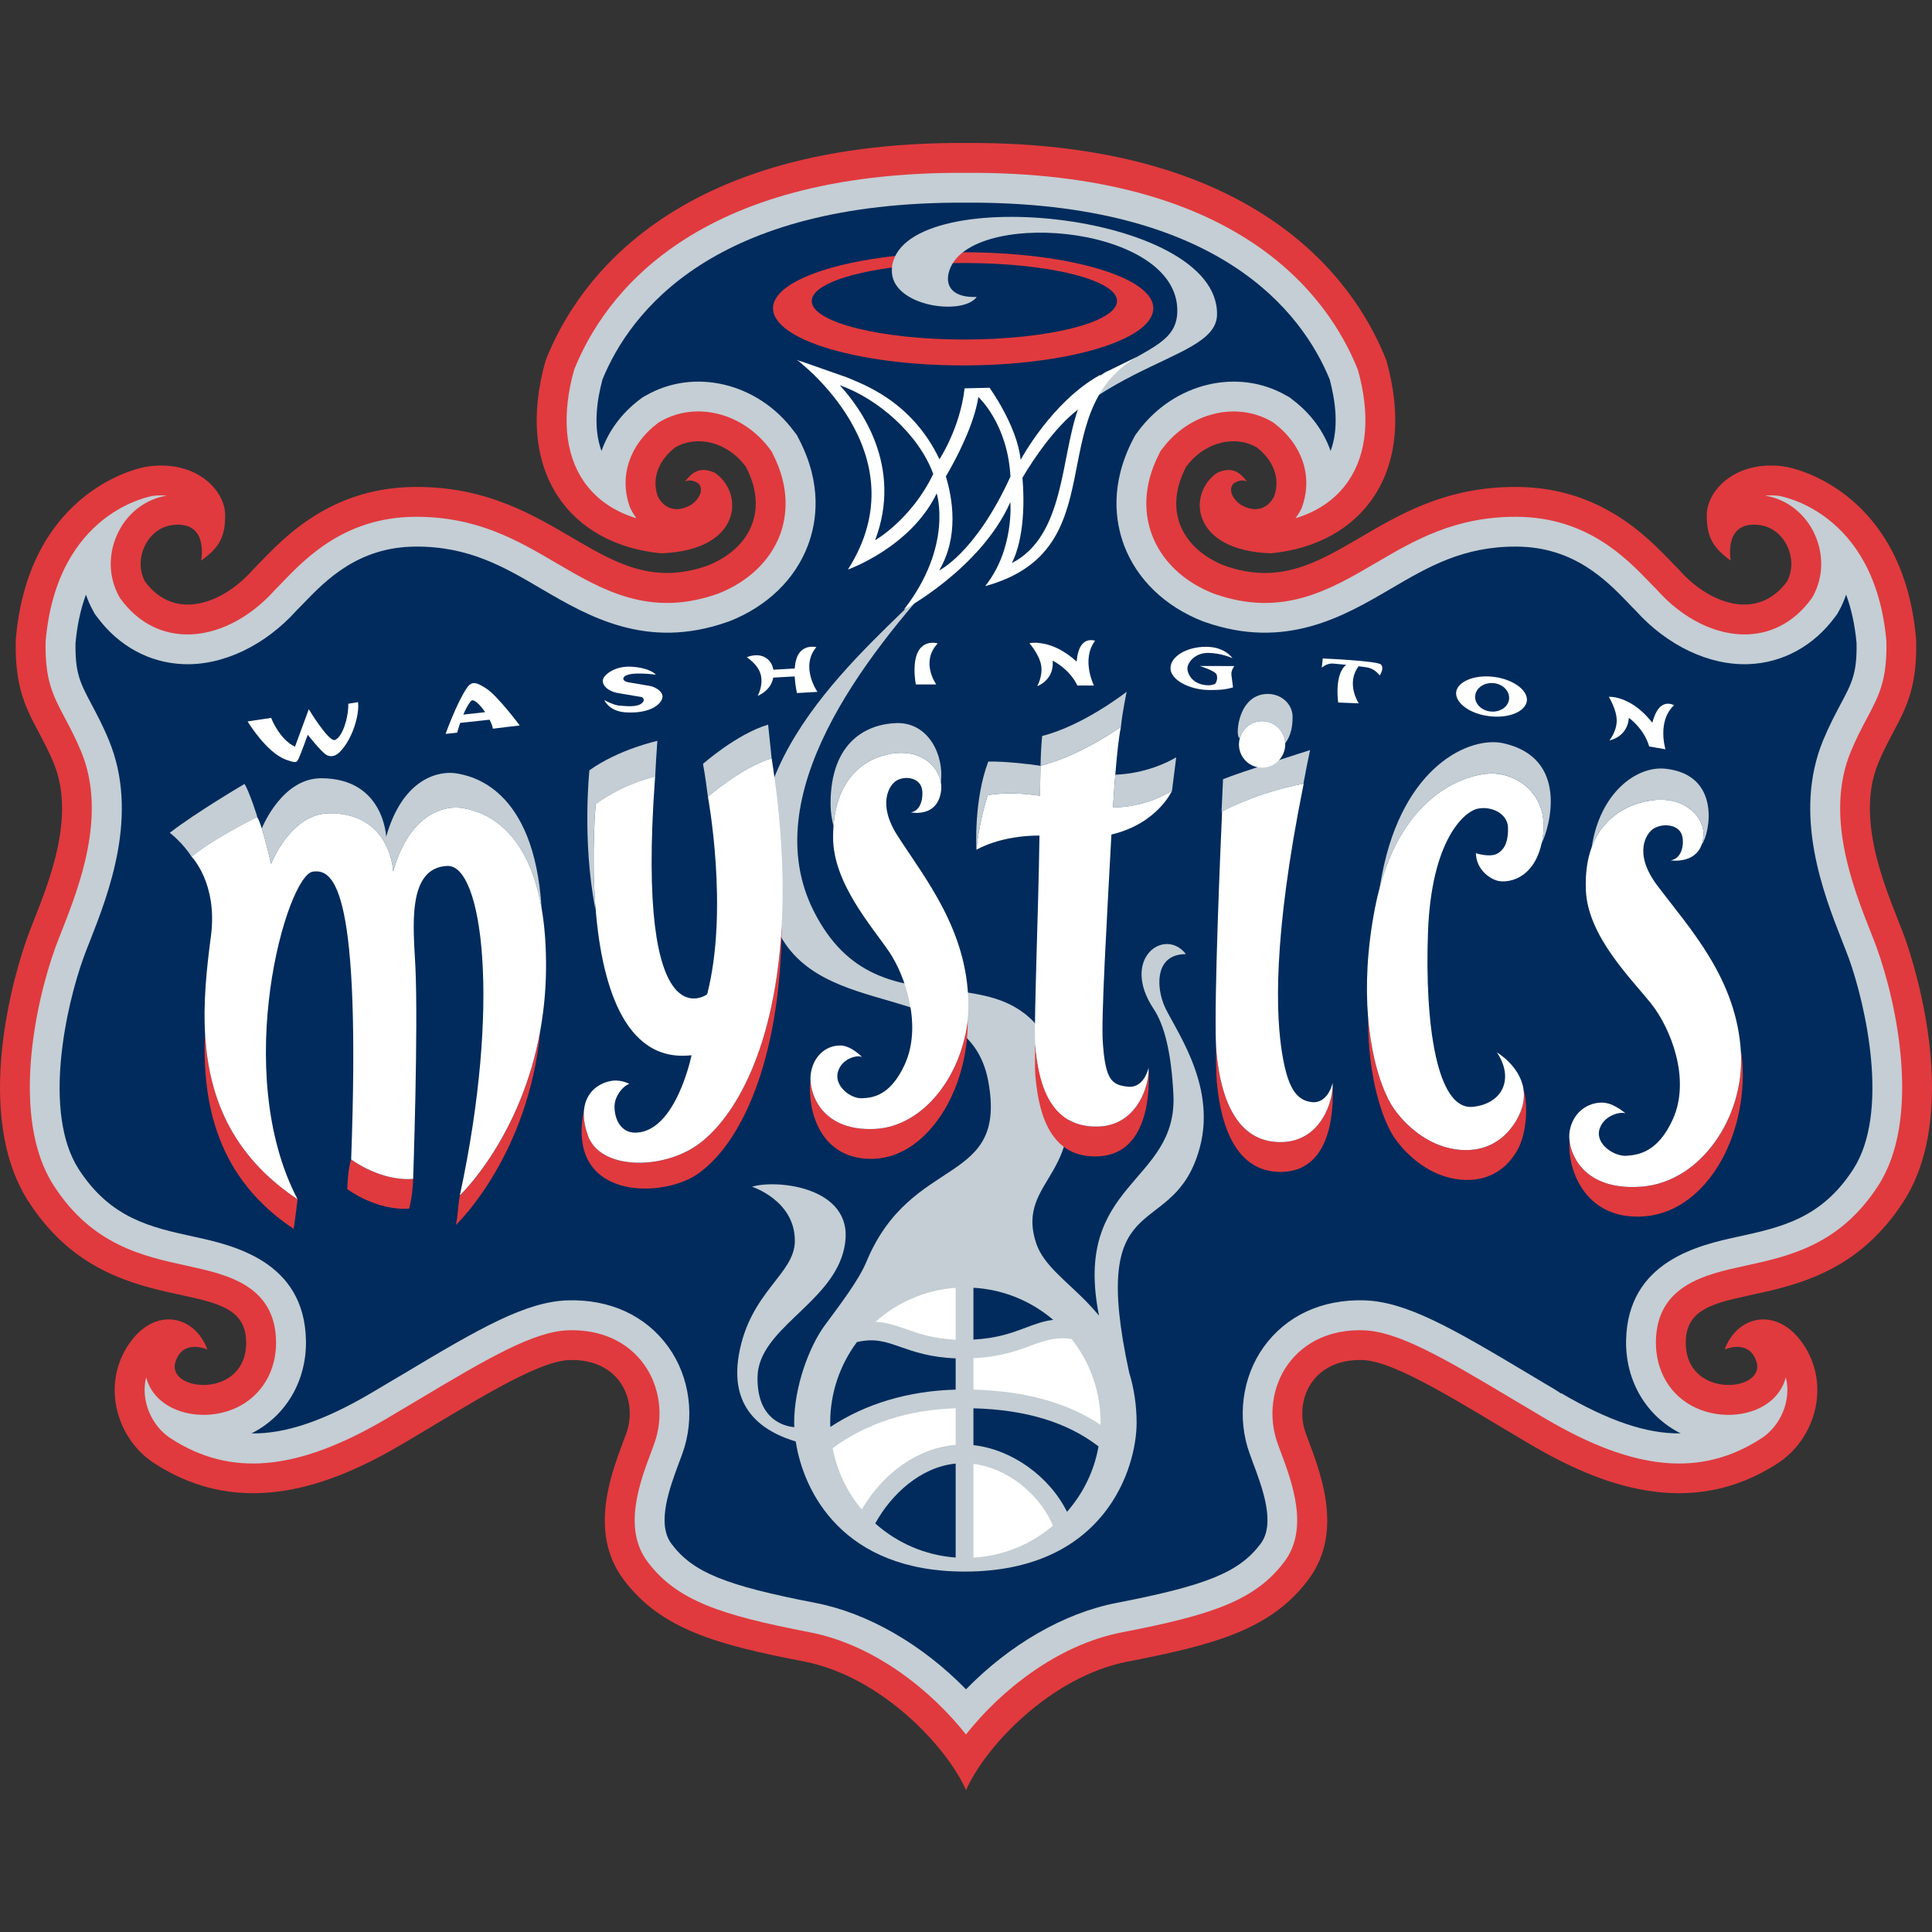<svg width="500" height="500" viewBox="0 0 500 500" fill="none" xmlns="http://www.w3.org/2000/svg">
<rect x="0" y="0" width="500" height="500" fill="#333333" stroke="none"/>
<g clip-path="url(#clip0_2431_39769)">
<path d="M492.884 242.461C489.252 232.525 479.663 213.038 486.085 197.491C490.766 186.199 496.338 182.35 495.893 165.525C492.835 129.077 466.857 121.308 461.186 120.645C448.845 119.23 441.838 127.097 441.719 133.085C441.601 139.072 443.471 141.903 447.924 145.079C447.924 145.079 445.826 134.599 455.456 135.895C461.958 136.756 465.57 144.802 462.462 150.513C454.714 160.983 442.105 156.183 434.356 147.257C428.696 141.705 416.375 126.157 392.593 126.019C355.086 125.801 344.239 156.025 316.935 146.396C306.573 142.348 300.754 132.768 306.959 120.813C311.977 114.044 319.904 112.688 325.198 115.746C329.256 118.834 331.502 123.564 329.751 128.453C328.058 131.788 324.802 132.768 321.091 130.621C318.35 128.631 318.083 126.227 319.27 125.118C321.447 123.683 322.734 124.663 322.734 124.663C320.646 121.823 318.528 120.803 315.025 122.347C307.296 127.572 307.978 142.467 328.909 143.199C352.354 140.933 367.021 122.298 358.777 93.242C352.522 77.387 330.087 36.554 250.005 37C169.922 36.545 147.477 77.387 141.223 93.242C132.959 122.298 147.636 140.933 171.08 143.199C192.041 142.477 192.684 127.572 184.985 122.347C181.491 120.803 179.374 121.823 177.256 124.663C177.256 124.663 178.582 123.683 180.739 125.118C181.917 126.227 181.65 128.631 178.908 130.621C175.207 132.778 171.941 131.788 170.229 128.453C168.497 123.555 170.744 118.824 174.801 115.746C180.086 112.688 188.023 114.044 193.051 120.813C199.236 132.768 193.427 142.348 183.065 146.396C155.77 156.015 144.914 125.801 107.406 126.019C83.615 126.147 71.284 141.705 65.623 147.257C57.874 156.183 45.276 160.983 37.537 150.513C34.42 144.792 38.032 136.756 44.534 135.895C54.183 134.599 52.055 145.079 52.055 145.079C56.529 141.903 58.399 139.072 58.26 133.085C58.152 127.097 51.165 119.22 38.814 120.645C33.123 121.308 7.155 129.077 4.087 165.525C3.662 182.35 9.213 186.199 13.895 197.491C20.337 213.038 10.738 232.525 7.125 242.461C3.978 251.12 -7.373 288.163 7.432 311.043C28.66 343.87 63.426 328.412 63.703 347.235C63.951 362.188 42.97 360.268 45.405 352.48C47.305 346.354 53.668 349.254 53.668 349.254C50.304 340.06 39.348 337.893 32.727 348.838C26.374 359.328 30.521 372.609 39.942 378.706C62.704 393.481 85.911 384.396 103.883 373.856C121.469 363.505 138.729 352.233 147.408 351.975C160.521 351.629 165.142 362.555 162.065 371.006C158.908 379.636 151.723 395.876 161.382 408.791C171.041 421.676 185.47 425.625 208.103 429.999C228.153 433.869 245.156 452.217 250.015 463.291C254.834 452.207 271.827 433.869 291.926 429.999C314.54 425.625 328.979 421.676 338.608 408.791C348.297 395.876 341.102 379.636 337.955 371.006C334.857 362.555 339.499 351.629 352.592 351.975C361.291 352.233 378.53 363.505 396.126 373.856C414.108 384.396 437.325 393.481 460.068 378.706C469.469 372.609 473.636 359.328 467.292 348.838C460.661 337.893 449.706 340.06 446.331 349.254C446.331 349.254 452.705 346.354 454.585 352.48C457.009 360.268 436.039 362.188 436.276 347.235C436.583 328.412 471.33 343.87 492.577 311.043C507.373 288.163 496.021 251.12 492.894 242.461" fill="#E03A3E"/>
<path d="M485.63 245.093C485.185 243.866 484.591 242.381 483.977 240.818C479.564 229.605 472.201 210.891 478.98 194.542C480.395 191.108 481.86 188.317 483.166 185.882C486.323 179.935 488.401 175.986 488.203 165.981C485.244 132.135 460.543 128.364 460.295 128.315C458.989 128.166 457.841 128.176 456.802 128.275C462.086 129.096 466.758 132.55 469.301 137.568C472.022 142.922 472.003 149.147 469.242 154.214L468.974 154.689L468.668 155.104C464.471 160.785 458.791 163.932 452.249 164.179C444.203 164.476 435.475 160.171 428.785 152.61C428.191 152.027 427.548 151.373 426.875 150.661C420.808 144.377 410.664 133.847 392.544 133.748C376.581 133.669 366.1 139.795 355.986 145.732C344.13 152.68 331.868 159.865 314.362 153.709L314.223 153.66L314.084 153.62C306.316 150.562 300.645 145.149 298.121 138.399C296.409 133.807 295.331 126.424 300.071 117.29L300.348 116.706L300.744 116.211C307.701 106.839 319.864 103.781 329.048 109.066L329.474 109.313L329.85 109.59C337.034 115.083 339.766 123.267 337.015 131.056L336.856 131.531L336.629 131.957C336.233 132.738 335.758 133.461 335.273 134.124C341.161 132.342 345.803 129.096 348.93 124.524C353.829 117.379 354.69 107.433 351.424 95.716C343.685 76.328 320.22 44.323 249.955 44.729C179.779 44.333 156.325 76.338 148.576 95.716C145.32 107.433 146.171 117.379 151.04 124.524C154.187 129.106 158.828 132.352 164.707 134.124C164.212 133.451 163.747 132.738 163.361 131.957L163.133 131.531L162.955 131.056C160.204 123.267 162.936 115.083 170.12 109.59L170.496 109.313L170.932 109.066C180.116 103.771 192.269 106.829 199.236 116.211L199.622 116.706L199.909 117.29C204.639 126.414 203.57 133.807 201.868 138.399C199.315 145.149 193.654 150.552 185.895 153.62L185.757 153.66L185.628 153.709C168.111 159.865 155.85 152.68 143.994 145.732C133.889 139.795 123.419 133.669 107.436 133.748C89.326 133.847 79.182 144.377 73.105 150.661C72.442 151.373 71.799 152.027 71.205 152.61C64.515 160.171 55.776 164.486 47.731 164.179C41.179 163.932 35.489 160.785 31.302 155.104L30.996 154.689L30.738 154.214C27.987 149.147 27.957 142.922 30.699 137.568C33.222 132.55 37.894 129.096 43.178 128.275C42.149 128.176 41.001 128.166 39.685 128.315C39.427 128.364 14.736 132.135 11.806 165.981C11.589 175.986 13.677 179.935 16.824 185.882C18.13 188.327 19.605 191.118 21.02 194.542C27.779 210.891 20.416 229.615 16.032 240.818C15.419 242.381 14.825 243.866 14.37 245.093C8.976 259.938 2.801 289.667 13.914 306.837C23.88 322.256 36.934 325.086 48.463 327.6C58.587 329.797 71.205 332.558 71.442 347.136C71.561 354.845 67.692 361.288 61.12 364.346C54.549 367.384 46.296 366.543 41.516 362.366C39.615 360.704 38.388 358.665 37.824 356.438C36.29 362.584 39.348 369.136 44.148 372.233C59.666 382.318 76.876 380.754 99.954 367.196L108.366 362.198C126.675 351.243 138.343 344.503 147.19 344.276C155.493 344.038 162.411 347.185 166.686 353.113C170.823 358.863 171.842 366.731 169.299 373.648L168.577 375.647C165.588 383.555 161.105 395.549 167.557 404.139C175.148 414.303 186.657 417.995 209.548 422.428C226.491 425.694 241.187 437.728 249.995 448.881C258.773 437.728 273.479 425.694 290.442 422.428C313.332 418.004 324.812 414.303 332.413 404.139C338.855 395.539 334.372 383.555 331.413 375.647L330.681 373.648C328.157 366.731 329.157 358.863 333.303 353.113C337.589 347.185 344.496 344.028 352.799 344.276C361.657 344.513 373.335 351.243 391.633 362.198L400.045 367.196C423.134 380.764 440.334 382.318 455.861 372.233C460.651 369.145 463.729 362.584 462.166 356.438C461.611 358.665 460.364 360.704 458.494 362.366C453.714 366.553 445.45 367.384 438.879 364.346C432.278 361.288 428.448 354.845 428.547 347.136C428.785 332.558 441.413 329.807 451.547 327.6C463.056 325.086 476.11 322.266 486.085 306.837C497.189 289.677 491.034 259.948 485.63 245.093Z" fill="#C4CED4"/>
<path d="M478.366 247.726C477.951 246.588 477.377 245.173 476.793 243.649C471.953 231.347 463.888 210.802 471.835 191.563C473.398 187.803 475.031 184.715 476.347 182.241C479.287 176.748 480.613 174.195 480.474 166.407C480.019 161.488 479.059 157.361 477.772 153.897C477.307 155.263 476.733 156.609 476.041 157.886L475.773 158.351L475.536 158.816L475.219 159.251L474.902 159.677C469.341 167.188 461.404 171.533 452.566 171.879C442.363 172.275 431.447 167.089 423.263 157.975C422.619 157.351 421.956 156.668 421.343 155.995C415.781 150.246 407.359 141.547 392.514 141.458C378.669 141.378 369.554 146.722 359.915 152.383C347.802 159.479 332.71 168.326 311.818 160.973L311.69 160.924C311.69 160.924 311.561 160.894 311.422 160.835L311.294 160.795C301.447 156.916 294.222 149.929 290.897 141.101C288.641 135.035 287.186 125.376 293.223 113.708L293.52 113.164L293.817 112.599L294.193 112.095L294.559 111.6C303.852 99.081 320.359 95.122 332.928 102.386L333.363 102.614L333.789 102.871L334.175 103.178C334.175 103.178 334.56 103.455 334.56 103.475C339.291 107.067 342.596 111.659 344.358 116.706C346.595 110.749 345.575 103.643 344.13 98.21C336.995 80.782 315.332 52.092 249.926 52.449C184.678 52.092 163.035 80.782 155.919 98.21C154.454 103.643 153.455 110.749 155.672 116.706C157.433 111.659 160.749 107.067 165.469 103.455L165.845 103.178L166.261 102.871L166.686 102.614L167.112 102.386C179.661 95.122 196.178 99.081 205.461 111.6L205.847 112.095L206.223 112.599L206.51 113.164L206.797 113.708C212.844 125.386 211.379 135.035 209.103 141.101C205.787 149.929 198.563 156.916 188.746 160.795L188.607 160.835C188.607 160.835 188.479 160.894 188.35 160.924L188.211 160.973C167.32 168.326 152.228 159.479 140.095 152.383C130.455 146.713 121.351 141.378 107.515 141.458C92.661 141.547 84.259 150.246 78.697 155.995C78.083 156.649 77.4 157.332 76.767 157.965C68.593 167.07 57.657 172.285 47.454 171.879C38.626 171.533 30.699 167.198 25.127 159.677L24.811 159.251L24.494 158.816L24.246 158.351L23.989 157.886C23.286 156.599 22.712 155.263 22.247 153.897C20.961 157.361 19.991 161.488 19.546 166.407C19.417 174.195 20.753 176.748 23.663 182.241C24.979 184.715 26.631 187.803 28.175 191.563C36.132 210.802 28.066 231.347 23.227 243.649C22.623 245.173 22.059 246.588 21.663 247.726C17.081 260.314 10.936 287.995 20.397 302.632C28.65 315.359 39.071 317.625 50.096 320.04C60.141 322.217 78.845 326.294 79.182 346.998C79.34 357.428 73.956 366.523 65.069 370.967C73.877 371.105 83.853 367.701 96.026 360.536C96.026 360.536 104.438 355.538 104.408 355.568C124.369 343.603 136.195 336.834 146.992 336.527C157.898 336.23 167.152 340.496 172.971 348.591C178.582 356.379 179.968 366.998 176.553 376.321C176.553 376.321 175.821 378.32 175.801 378.34C173.297 385.079 169.853 394.273 173.753 399.508C179.255 406.881 187.627 410.305 211.023 414.828C224.67 417.461 238.733 425.655 250.005 437.194C261.257 425.655 275.33 417.451 288.967 414.828C312.373 410.296 320.735 406.871 326.257 399.508C330.166 394.273 326.722 385.069 324.179 378.32C323.843 377.38 323.595 376.727 323.417 376.192L323.437 376.281C320.052 366.998 321.448 356.379 327.049 348.591C332.878 340.496 342.082 336.23 353.027 336.527C363.824 336.834 375.641 343.603 395.582 355.538L399.778 358.042C401.56 359.061 402.945 359.903 404.054 360.684L403.955 360.506C416.177 367.671 426.123 371.096 434.95 370.957C426.073 366.513 420.67 357.419 420.828 346.988C421.184 326.284 439.879 322.207 449.904 320.03C460.948 317.615 471.369 315.349 479.603 302.622C489.074 287.985 482.929 260.295 478.376 247.716" fill="#002B5C"/>
<path d="M249.579 87.868C227.926 87.868 210.231 83.444 210.082 77.972C209.924 72.489 227.599 68.065 249.579 68.065C271.559 68.065 289.244 72.489 289.086 77.972C288.928 83.444 271.243 87.868 249.579 87.868ZM249.272 65.284C221.8 65.284 199.76 71.826 200.057 79.931C200.344 88.026 222.384 94.568 249.272 94.568C276.161 94.568 298.181 88.026 298.468 79.931C298.775 71.826 276.735 65.284 249.272 65.284Z" fill="#E03A3E"/>
<path d="M230.816 69.599C230.182 79.258 249.164 81.91 252.776 76.844C246.987 77.081 244.572 74.439 245.532 70.569C249.708 53.874 303.406 57.714 304.663 79.575C305.603 95.785 279.368 86.859 258.348 131.977C276.577 92.846 314.659 94.875 314.966 81.495C315.589 54.468 232.33 46.738 230.806 69.589" fill="#C4CED4"/>
<path d="M301.071 259.641C299.2 254.644 299.2 246.924 306.91 246.924C301.457 239.848 289.878 248.033 298.547 261.086C301.279 265.173 303.119 272.141 303.674 283.225C304.831 306.382 277.448 305.769 284.425 340.476C283.396 339.239 282.297 338.031 281.169 336.864C275.864 331.44 270.124 327.412 268.224 321.92C262.346 304.66 283.782 304.086 273.766 275.248C262.277 242.204 227.916 270.409 210.528 235.662C195.762 206.121 222.997 170.543 245.096 146.663C240.455 151.453 236.684 155.342 237.08 154.897C218.89 172.75 184.401 202.786 200.889 240.026C211.973 265.114 250.708 252.734 255.745 279.741C260.871 307.204 235.942 298.445 224.254 326.482C222.156 331.549 217 338.15 213.338 343.158C209.39 348.611 205.53 358.913 205.53 368.196C205.53 368.572 205.53 368.938 205.56 369.354C203.6 369.176 197.623 368.018 196.307 360.14C196.119 359.022 196.02 357.755 196.049 356.34C196.069 355.528 196.158 354.737 196.326 353.975C198.781 342.485 216.832 335.963 218.732 321.593C220.682 307.125 200.889 305.175 194.614 307.125C194.614 307.125 205.708 310.648 205.708 321.118C205.708 329.797 194.129 334.152 191.22 350.57C189.914 358.042 190.755 368.493 205.936 373.055C207.935 386.099 218.118 406.802 249.837 406.723C285.89 406.634 294.153 380.042 294.153 368.206C294.153 363.733 293.5 359.348 292.223 355.192C281.723 306.946 302.248 321.079 309.78 299.366C310.027 298.663 310.245 297.931 310.463 297.149C315.134 280.137 303.199 265.361 301.061 259.661L301.071 259.641Z" fill="#C4CED4"/>
<path d="M247.323 378.775C238.238 379.666 230.677 386.712 226.511 394.263C232.132 399.28 239.366 402.517 247.323 403.091V378.775Z" fill="#002B5C"/>
<path d="M272.579 341.584C266.958 336.784 259.783 333.716 251.925 333.271V346.681C258.12 346.364 262.009 344.889 265.523 343.583C267.898 342.673 270.105 341.861 272.569 341.584" fill="#002B5C"/>
<path d="M247.323 359.645V351.54C240.791 351.293 236.516 349.808 233.032 348.591C229.193 347.235 226.352 346.265 221.77 347.324C217.436 353.153 214.853 360.368 214.853 368.186C214.853 368.562 214.872 368.928 214.892 369.294C224.036 363.258 235.121 359.962 247.313 359.635" fill="#002B5C"/>
<path d="M251.925 364.465V374.005C261.821 375.084 271.579 382.071 276.141 391.255C280.288 386.534 283.178 380.735 284.296 374.322C276.141 368.077 265.523 364.841 251.925 364.465Z" fill="#002B5C"/>
<path d="M247.323 373.916V364.465C235.15 364.821 224.224 368.334 215.486 374.787C216.624 380.745 219.276 386.178 223.017 390.651C228.708 380.972 237.793 374.678 247.323 373.926" fill="white"/>
<path d="M267.215 348.086C263.533 349.471 259.021 351.164 251.925 351.5V359.635C265.354 360.001 276.201 362.99 284.831 368.75V368.186C284.831 360.011 282.04 352.519 277.349 346.562C273.826 345.909 270.659 346.789 267.205 348.086" fill="white"/>
<path d="M234.626 344.029C237.921 345.167 241.603 346.453 247.323 346.711V333.291C239.386 333.865 232.172 337.081 226.58 342.069C229.569 342.247 232.063 343.128 234.636 344.029" fill="white"/>
<path d="M251.925 378.864V403.11C259.753 402.655 266.878 399.617 272.5 394.837C269.382 387.355 261.376 380.032 251.925 378.854" fill="white"/>
<path d="M79.647 190.158C79.647 190.158 77.846 195.146 77.331 196.215C76.806 197.303 76.806 197.61 74.035 196.611C68.889 194.74 64.08 186.704 64.08 186.704L70.176 185.794C70.176 185.794 72.244 191.306 76.341 193.246L79.914 183.547C79.914 183.547 85.129 192.207 86.733 191.494C89.038 190.455 90.335 184.359 90.117 182.132L92.651 181.707C93.096 184.636 91.354 191.187 87.93 194.621C87.158 195.403 85.891 196.145 84.496 195.374C83.12 194.582 79.657 190.168 79.657 190.168" fill="white"/>
<path d="M167.913 177.461C169.863 177.768 172.1 179.311 171.288 181.033C170.19 183.379 166.419 184.705 161.688 184.339C157.552 184.002 156.394 181.182 156.394 181.182C156.394 181.182 158.759 182.498 160.273 182.617C162.569 182.795 164.974 183.023 166.172 181.934C166.765 181.409 166.726 180.865 166.162 180.42L159.927 179.361C156.839 178.826 155.117 176.649 156.473 175.056C157.928 173.304 160.709 172.344 163.509 172.542C168.507 172.908 169.724 174.611 169.724 174.611C169.724 174.611 162.767 173.621 161.481 175.214C161.055 175.749 161.451 176.303 162.411 176.54L167.913 177.471V177.461Z" fill="white"/>
<path d="M314.877 174.63C314.59 173.591 310.473 172.354 310.473 172.354L319.459 172.374C319.459 172.374 318.558 173.453 318.687 174.66C318.825 175.858 319.102 177.896 319.102 177.896C316.876 178.54 315.253 178.599 312.779 178.569C307.87 178.52 302.882 175.947 302.922 172.908C302.951 169.831 307.187 167.386 312.115 167.386C317.044 167.386 318.954 170.335 318.954 170.335C318.954 170.335 316.193 169.019 312.65 168.97C309.028 168.97 307.276 171.681 307.296 172.988C307.335 174.502 308.662 177.303 312.808 177.352C313.442 177.362 313.877 177.194 314.471 177.006C314.471 177.006 315.292 175.976 314.877 174.64" fill="white"/>
<path d="M390.535 181.053C390.228 183.072 388.021 184.448 385.607 184.121C383.192 183.805 381.49 181.904 381.796 179.895C382.113 177.877 384.31 176.501 386.715 176.818C389.13 177.124 390.812 179.034 390.535 181.053ZM386.636 175.175C381.43 174.532 377.195 176.461 376.858 179.104C376.541 181.776 380.164 184.685 385.349 185.339C390.585 186.011 394.8 184.092 395.147 181.41C395.483 178.767 391.841 175.858 386.636 175.175Z" fill="white"/>
<path d="M119.906 184.933C120.48 183.597 121.133 182.27 121.895 181.429C122.568 180.687 124.201 182.32 125.557 184.309L119.916 184.933H119.906ZM127.556 188.584L134.503 187.743C134.503 187.743 128.753 180.034 125.824 178.173C123.439 176.649 122.162 176.075 120.826 178.035C118.134 182.023 115.324 189.93 115.324 189.93L118.312 189.614C118.312 189.614 118.609 188.515 119.084 187.09L126.705 186.259C127.16 187.169 127.487 187.991 127.556 188.584Z" fill="white"/>
<path d="M206.262 179.361L211.557 179.054C211.557 179.054 206.985 172.562 211.27 167.475C211.27 167.475 208.895 166.852 207.212 168.574C206.203 169.583 205.807 171.266 205.678 172.997L200.136 173.324C199.909 171.929 199.176 170.701 197.781 170.019C195.633 168.97 193.258 170.108 193.258 170.108C193.258 170.108 196.247 171.919 196.91 174.729C197.553 177.52 196.079 180.093 196.079 180.093C196.079 180.093 199.513 178.826 200.117 175.363L205.668 175.056C205.787 177.382 206.252 179.361 206.252 179.361" fill="white"/>
<path d="M242.681 166.515C242.681 166.515 240.356 165.763 238.564 167.376C235.595 170.049 237.021 177.134 237.021 177.134H242.305C242.305 177.134 238.119 171.365 242.681 166.515Z" fill="white"/>
<path d="M357.372 171.968C356.372 171.008 342.319 170.415 342.319 170.415L342.072 172.809C342.072 172.809 343.279 171.632 344.962 171.721C345.595 171.77 346.941 171.899 348.406 172.057C348.386 172.077 348.356 172.107 348.326 172.107C345.239 174.67 346.327 181.815 346.327 181.815L351.642 182.023C351.642 182.023 348.217 176.867 351.622 172.424C352.869 172.582 353.888 172.72 354.254 172.829C355.867 173.205 357.065 174.789 357.065 174.789C357.065 174.789 358.371 172.948 357.372 171.958" fill="white"/>
<path d="M283.415 165.832C283.415 165.832 281.525 165.08 280.11 166.684C279.199 167.683 278.794 169.435 278.635 171.216C275.508 168.376 272.668 167.159 270.51 166.674C270.49 166.654 270.49 166.644 270.461 166.644H270.352C267.927 166.09 266.413 166.466 266.413 166.466C266.413 166.466 269.016 169.425 269.461 172.255C269.887 175.086 268.422 177.58 268.422 177.58C268.422 177.58 272.301 176.273 272.46 171.919C272.46 171.632 272.46 171.295 272.43 170.969C277.319 173.611 278.813 177.411 278.813 177.411H283.108C283.108 177.411 279.734 170.682 283.405 165.832" fill="white"/>
<path d="M433.238 182.518C433.238 182.518 431.507 181.449 429.824 182.795C428.795 183.646 428.082 185.279 427.627 187.041C425.005 183.725 422.422 182.033 420.363 181.202C420.363 181.182 420.343 181.172 420.333 181.172L420.225 181.132C417.938 180.202 416.355 180.331 416.355 180.331C416.355 180.331 418.433 183.666 418.404 186.536C418.374 189.396 416.513 191.603 416.513 191.603C416.513 191.603 420.551 190.969 421.422 186.724C421.471 186.417 421.531 186.091 421.561 185.764C425.955 189.198 426.796 193.186 426.796 193.186L431.022 193.909C431.022 193.909 428.785 186.684 433.228 182.528" fill="white"/>
<path fill-rule="evenodd" clip-rule="evenodd" d="M261.881 145.713C265.097 139.28 265.137 129.571 264.612 123.673V123.624C267.72 118.408 272.856 110.847 279.002 105.889C274.469 118.666 275.508 138.716 261.881 145.713ZM243.048 147.633C248.234 138.884 246.502 128.918 244.79 123.307C247.551 118.586 252.073 109.976 253.202 102.752C253.202 102.752 260.763 109.571 261.505 123.337C252.45 143.199 243.038 147.633 243.038 147.633H243.048ZM226.471 139.824C233.735 120.645 222.73 105.563 217.337 99.704C227.174 103.148 237.783 112.391 241.524 122.664C235.873 134.47 226.471 139.824 226.471 139.824ZM286.889 95.933C286.157 96.25 285.474 96.666 284.851 97.121C284.762 97.101 284.682 97.101 284.554 97.121C272.153 104.039 264.127 119.022 264.127 119.022C263.306 110.323 256.091 100.347 256.091 100.347L249.639 100.506C248.441 110.887 243.127 118.854 243.127 118.854C235.893 103.633 223.047 99.367 219.227 97.685C219.168 97.675 206.985 93.39 206.985 93.39C206.985 93.39 207.094 93.449 207.262 93.598L206.193 93.103C206.193 93.103 238.723 117.122 219.445 147.395C219.445 147.395 235.655 141.695 242.414 127.691C242.414 127.691 246.769 141.249 233.923 157.776C233.923 157.776 253.865 147.128 261.475 129.957C261.475 129.957 262.544 142.189 254.963 151.69C289.076 142.348 269.283 107.106 294.203 92.371L286.899 95.943" fill="white"/>
<path d="M85.338 210.475C101.261 210.475 101.746 225.568 101.746 225.568C106.12 209.99 115.571 208.447 119.569 209.12C122.885 209.664 136.126 212.059 140.154 234.979C138.244 203.736 121.836 200.767 118.055 200.143C113.998 199.471 104.339 200.985 99.935 216.562C99.935 216.562 99.4 201.45 83.16 201.41C73.323 201.381 68.227 213.237 67.751 214.404C68.929 218.096 70.156 223.588 70.156 223.588C70.156 223.588 75.194 210.466 85.338 210.466V210.475Z" fill="#C4CED4"/>
<path d="M63.278 202.885C63.278 202.885 50.7 210.277 43.94 215.523C43.94 215.523 47.256 218.046 49.562 221.698C56.182 216.413 66.554 211.465 66.554 211.465C66.831 211.881 64.406 204.537 63.278 202.895V202.885Z" fill="#C4CED4"/>
<path d="M90.88 300.058C90.88 300.058 90.058 302.028 89.87 307.738C89.87 307.738 97.382 313.428 105.893 312.775C105.893 312.775 106.773 309.767 106.922 305.105C98.391 305.788 90.88 300.068 90.88 300.068V300.058Z" fill="#E03A3E"/>
<path d="M53.104 268.112L53.015 267.974C52.411 285.669 56.133 304.808 75.995 318.03C76.351 315.912 77.014 310.38 77.014 310.38C59.606 298.791 54.074 283.432 53.104 268.112Z" fill="#E03A3E"/>
<path d="M119.005 309.371C118.491 312.082 118.59 314.19 117.986 317.011C117.986 317.011 136.779 299.296 139.857 266.568C134.899 294.407 119.015 309.371 119.015 309.371H119.005Z" fill="#E03A3E"/>
<path d="M140.154 234.979C136.136 212.059 122.894 209.664 119.569 209.119C115.581 208.446 106.12 209.99 101.746 225.567C101.746 225.567 101.261 210.475 85.337 210.475C75.183 210.475 70.156 223.598 70.156 223.598C70.156 223.598 68.929 218.115 67.751 214.414C67.326 213.078 66.91 211.98 66.554 211.455C66.554 211.455 56.182 216.403 49.562 221.688C49.562 221.688 56.42 228.606 54.579 242.362C53.5 250.447 52.55 259.275 53.105 268.112C54.074 283.442 59.606 298.801 77.014 310.38C59.666 277.227 74.204 226.587 80.963 225.577C86.604 224.736 93.433 230.545 90.879 300.058C90.879 300.058 98.391 305.778 106.922 305.096C106.922 305.096 108.277 266.183 107.496 250.061C107.03 240.303 105.15 224.538 115.779 224.103C124.834 223.737 129.713 259.671 119.005 309.361C119.005 309.361 134.889 294.397 139.847 266.559C140.708 261.729 141.252 256.514 141.312 250.912C141.371 244.717 140.936 239.452 140.154 234.969V234.979Z" fill="white"/>
<path d="M450.686 272.586C450.686 272.586 450.606 272.586 450.567 272.586C451.438 288.984 440.294 305.887 424.895 307.105C411.258 308.183 406.814 300.266 406.201 295.298C405.548 302.839 410.476 316.209 425.964 314.754C442.066 313.24 453.13 292.824 450.695 272.576L450.686 272.586Z" fill="#E03A3E"/>
<path d="M427.904 207.091C436.207 206.121 441.225 211.584 440.859 216.364C440.789 217.165 440.651 217.858 440.443 218.472C440.443 218.472 440.453 218.501 440.463 218.511C442.521 215.622 445.54 200.45 430.942 198.936C423.54 198.204 414.089 205.102 411.931 219.234C415.009 210.881 422.125 207.744 427.894 207.081L427.904 207.091Z" fill="#C4CED4"/>
<path d="M450.567 272.586C449.538 253.268 437.306 240.373 428.805 229.031C422.689 220.857 425.954 215.612 428.043 214.385C430.517 212.94 434.653 213.365 435.376 216.423C435.831 218.274 435.435 222.144 432.377 222.658C432.377 222.658 438.681 223.677 440.433 218.472C440.641 217.858 440.789 217.156 440.849 216.364C441.215 211.584 436.187 206.121 427.894 207.091C422.125 207.764 415.019 210.891 411.931 219.244C410.833 222.223 410.249 225.865 410.417 230.308C410.882 242.352 422.263 253.337 427.439 259.899C432.288 266.064 437.672 279.216 432.912 289.697C429.042 298.238 423.965 298.901 420.907 299.118C417.849 299.326 412.832 296.169 413.93 292.29C415.029 288.41 420.096 287.411 420.848 288.301C420.848 288.301 417.612 285.273 414.484 285.352C409.873 285.422 406.528 288.974 406.142 293.458C406.092 293.992 406.112 294.615 406.191 295.288C406.805 300.256 411.248 308.174 424.886 307.095C440.294 305.878 451.438 288.974 450.557 272.576L450.567 272.586Z" fill="white"/>
<path d="M291.59 179.014C291.59 179.014 280.456 187.773 269.709 190.465C269.709 190.465 269.372 193.671 269.283 198.184C279.803 195.482 290.095 188.099 290.095 188.099C290.472 184.21 291.59 179.004 291.59 179.004V179.014Z" fill="#C4CED4"/>
<path d="M269.145 205.933C269.244 201.162 269.283 198.184 269.283 198.184C260.574 196.917 255.765 197.095 255.765 197.095C251.925 207.249 252.707 219.906 252.707 219.906C252.707 219.906 253.162 213.622 255.616 205.804C255.616 205.804 260.535 204.656 269.145 205.933Z" fill="#C4CED4"/>
<path d="M288.641 200.49C288.433 203.093 288.235 205.953 288.047 208.991C295.974 208.813 301.239 205.953 303.307 204.676L304.406 195.977C302.367 197.234 296.419 200.203 288.641 200.49Z" fill="#C4CED4"/>
<path d="M284.276 291.547C270.629 291.992 268.62 278.108 267.937 270.497C267.917 270.359 267.917 270.19 267.897 270.012C267.828 273.991 267.828 276.92 267.937 278.226C268.62 285.827 270.629 299.909 284.276 299.266C297.904 298.593 297.498 280.799 297.25 276.326C297.498 280.789 294.371 291.22 284.276 291.547Z" fill="#E03A3E"/>
<path d="M288.641 200.49C289.086 194.958 289.571 190.574 290.095 188.109C290.095 188.109 279.813 195.492 269.283 198.194C269.283 198.194 269.244 201.173 269.145 205.943C260.535 204.666 255.616 205.814 255.616 205.814C253.162 213.632 252.707 219.917 252.707 219.917C252.707 219.917 258.783 216.205 269.016 216.245C268.729 236.285 267.571 263.897 267.898 270.013C267.908 270.191 267.917 270.359 267.937 270.498C268.62 278.108 270.629 291.993 284.276 291.547C294.371 291.221 297.498 280.79 297.251 276.327C297.251 276.327 296.142 281.69 291.897 281.235C287.641 280.79 286.058 279.444 285.395 269.597C284.969 263.273 286.434 238.393 287.631 215.978C299.566 213.147 303.297 204.676 303.297 204.676C301.229 205.943 295.964 208.813 288.037 208.991C288.225 205.953 288.423 203.103 288.631 200.49H288.641Z" fill="white"/>
<path d="M337.322 202.835C337.837 200.035 338.401 197.135 339.044 194.126C339.044 194.126 320.963 199.837 316.52 201.658C316.52 201.658 316.371 204.904 316.144 209.921C316.183 210.218 316.213 210.505 316.252 210.792C316.282 210.278 316.292 209.991 316.292 209.991C326.188 204.844 336.481 202.984 337.332 202.835H337.322Z" fill="#C4CED4"/>
<path d="M344.873 280.285C345.11 284.778 341.943 295.249 331.839 295.565C318.142 295.991 315.52 279.988 314.817 272.338C314.768 271.863 314.728 271.289 314.698 270.636C314.688 274.813 314.748 278.167 314.916 280.068C315.619 287.708 318.251 303.74 331.938 303.285C345.595 302.82 345.1 284.778 344.863 280.285H344.873Z" fill="#E03A3E"/>
<path d="M344.873 280.285C344.873 280.285 343.735 285.679 339.489 285.224C335.214 284.769 333.215 280.889 331.879 273.012C330.226 263.234 329.226 243.312 337.391 202.826C337.391 202.826 337.361 202.826 337.322 202.836C336.461 202.984 326.168 204.845 316.282 209.991C316.282 209.991 316.272 210.278 316.242 210.792C315.965 217.037 314.144 258.325 314.708 270.636C314.738 271.29 314.778 271.864 314.827 272.339C315.53 279.989 318.152 295.991 331.849 295.566C341.953 295.249 345.12 284.788 344.883 280.285H344.873Z" fill="white"/>
<path d="M326.633 186.635C329.85 186.635 332.472 189.178 332.591 192.365C334.234 190.296 334.521 187.585 334.521 185.536C334.531 182.221 331.651 179.667 328.296 179.588C320.577 179.45 319.755 189.772 320.597 190.801C320.676 190.92 320.755 191.019 320.824 191.128C321.497 188.545 323.833 186.635 326.633 186.635Z" fill="#C4CED4"/>
<path d="M332.601 192.365C332.482 189.188 329.86 186.635 326.643 186.635C323.843 186.635 321.507 188.535 320.834 191.128C320.715 191.613 320.636 192.117 320.636 192.642C320.636 195.967 323.288 198.669 326.614 198.669C329.939 198.669 332.611 195.977 332.611 192.652C332.611 192.553 332.611 192.464 332.601 192.365Z" fill="white"/>
<path d="M392.405 289.984C387.516 298.188 379.233 298.871 372.504 296.347C367.1 294.308 362.934 290.122 360.697 286.856C358.223 283.284 355.007 275.119 354.047 263.075C353.967 279.375 357.995 290.281 360.954 294.566C363.191 297.822 367.387 302.008 372.761 304.057C379.481 306.58 387.922 306.006 392.673 297.703C395.384 292.933 395.364 285.154 394.266 281.898C394.612 284.234 394.207 286.936 392.395 289.984H392.405Z" fill="#E03A3E"/>
<path d="M384.637 200.252C392.089 199.411 400.976 205.29 399.283 216.542C399.184 217.175 399.066 217.769 398.947 218.323C401.134 213.949 406.112 196.126 389.04 192.345C380.609 190.494 363.151 197.867 357.649 226.389C357.431 227.488 357.263 228.556 357.065 229.615C357.075 229.595 357.085 229.586 357.105 229.566C363.3 206.705 377.58 201.034 384.646 200.243L384.637 200.252Z" fill="#C4CED4"/>
<path d="M384.637 200.252C377.571 201.044 363.29 206.705 357.095 229.576C356.62 231.337 356.184 233.188 355.808 235.157C353.74 245.964 353.423 255.326 354.047 263.075C355.007 275.119 358.213 283.274 360.697 286.857C362.934 290.112 367.1 294.309 372.504 296.347C379.233 298.871 387.517 298.198 392.405 289.984C394.207 286.936 394.622 284.224 394.276 281.898C393.395 275.852 387.408 272.368 387.408 272.368C391.841 278.979 389.07 285.619 381.163 286.441C371.87 287.421 368.684 265.183 369.564 241.224C370.445 217.284 378.976 210.04 382.39 209.298C385.814 208.526 390.199 210.456 390.278 214.236C390.327 217.413 389.664 219.531 387.695 220.807C385.745 222.064 381.955 220.807 381.955 220.807C382.034 224.588 384.914 227.131 387.428 227.903C389.813 228.606 396.77 227.903 398.947 218.343C399.076 217.779 399.185 217.185 399.284 216.562C400.976 205.309 392.079 199.431 384.637 200.272V200.252Z" fill="white"/>
<path d="M232.132 194.879C238.663 194.334 242.79 198.362 243.493 202.469C244.393 195.572 240.356 186.813 231.884 187.14C224.63 187.397 214.892 191.672 214.951 208.15C214.961 210.03 215.229 211.921 215.694 213.761C215.694 213.751 215.694 213.732 215.713 213.722C216.792 199.758 225.491 195.433 232.132 194.889V194.879Z" fill="#C4CED4"/>
<path d="M226.303 292.171C213.447 292.725 209.885 284.175 209.746 279.395C208.826 287.727 212.497 300.474 226.303 299.89C240.277 299.267 250.807 281.621 250.43 263.837C248.966 278.286 239.04 291.617 226.303 292.171Z" fill="#E03A3E"/>
<path d="M232.29 216.295C226.996 208.1 230.103 203.112 232.043 202.004C234.339 200.678 238.06 201.272 238.624 204.26C238.98 206.071 238.495 209.832 235.724 210.238C235.724 210.238 242.81 211.782 243.582 204.419C243.642 203.785 243.612 203.122 243.493 202.479C242.791 198.372 238.654 194.344 232.132 194.888C225.501 195.443 216.792 199.758 215.714 213.721C215.635 214.711 215.595 215.74 215.605 216.829C215.654 228.576 225.61 239.7 230.083 246.281C234.289 252.466 238.743 265.48 234.131 275.525C230.37 283.69 225.739 284.145 222.978 284.224C220.197 284.343 215.753 281.077 216.872 277.326C217.98 273.585 222.592 272.823 223.255 273.714C223.255 273.714 220.415 270.646 217.574 270.577C213.398 270.488 210.251 273.823 209.796 278.167C209.756 278.534 209.736 278.949 209.746 279.395C209.885 284.175 213.447 292.725 226.303 292.171C239.04 291.607 248.966 278.286 250.431 263.837C250.579 262.412 250.638 260.967 250.619 259.522C250.282 240.67 239.614 227.646 232.29 216.295Z" fill="white"/>
<path d="M180.601 296.238C171.486 302.8 155.434 302.849 152.188 293.982C151.218 291.31 150.941 289.034 151.159 287.123C146.24 310.529 171.001 310.261 180.363 303.948C191.22 296.624 202.027 275.446 202.314 239.601C202.314 239.601 202.304 239.601 202.294 239.601C200.621 270.745 190.448 289.142 180.591 296.228L180.601 296.238Z" fill="#E03A3E"/>
<path d="M198.801 187.525C190.705 189.93 181.937 197.689 181.937 197.689C181.937 197.689 182.58 201.004 183.204 206.23C183.204 206.23 191.754 198.679 199.691 196.244C199.691 196.244 199.454 193.721 198.791 187.535L198.801 187.525Z" fill="#C4CED4"/>
<path d="M154.177 208.11C161.709 202.608 169.547 200.994 169.547 200.994C169.537 201.123 169.527 201.262 169.517 201.4C169.527 201.262 169.547 201.133 169.556 200.994C169.695 198.095 169.893 195.027 170.121 191.741C170.121 191.741 160.234 193.859 152.535 199.352C152.535 199.352 150.634 217.452 153.999 234.85L154.088 234.692C153 220.629 154.167 208.09 154.167 208.09L154.177 208.11Z" fill="#C4CED4"/>
<path d="M199.701 196.235C191.764 198.669 183.213 206.22 183.213 206.22C183.213 206.22 188.666 235.405 183.006 257.335C183.006 257.335 164.44 270.933 169.517 201.381C169.527 201.242 169.536 201.113 169.546 200.975C169.546 200.975 161.718 202.588 154.177 208.09C154.177 208.09 152.999 220.619 154.098 234.692C155.563 253.555 161.085 275.179 178.968 273.091C178.968 273.091 175.029 292.606 164.756 293.121C159.689 293.368 158.65 287.747 159.155 285.253C159.68 282.769 161.689 280.84 162.866 280.503C162.866 280.503 160.758 279.345 158.373 279.711C154.86 280.256 151.663 282.68 151.159 287.114C150.941 289.024 151.218 291.3 152.188 293.972C155.434 302.839 171.486 302.79 180.601 296.229C190.458 289.143 200.631 270.745 202.304 239.601C202.967 227.191 202.294 212.772 199.701 196.225V196.235Z" fill="white"/>
</g>
<defs>
<clipPath id="clip0_2431_39769">
<rect width="500" height="426.281" fill="white" transform="translate(0 37)"/>
</clipPath>
</defs>
</svg>
